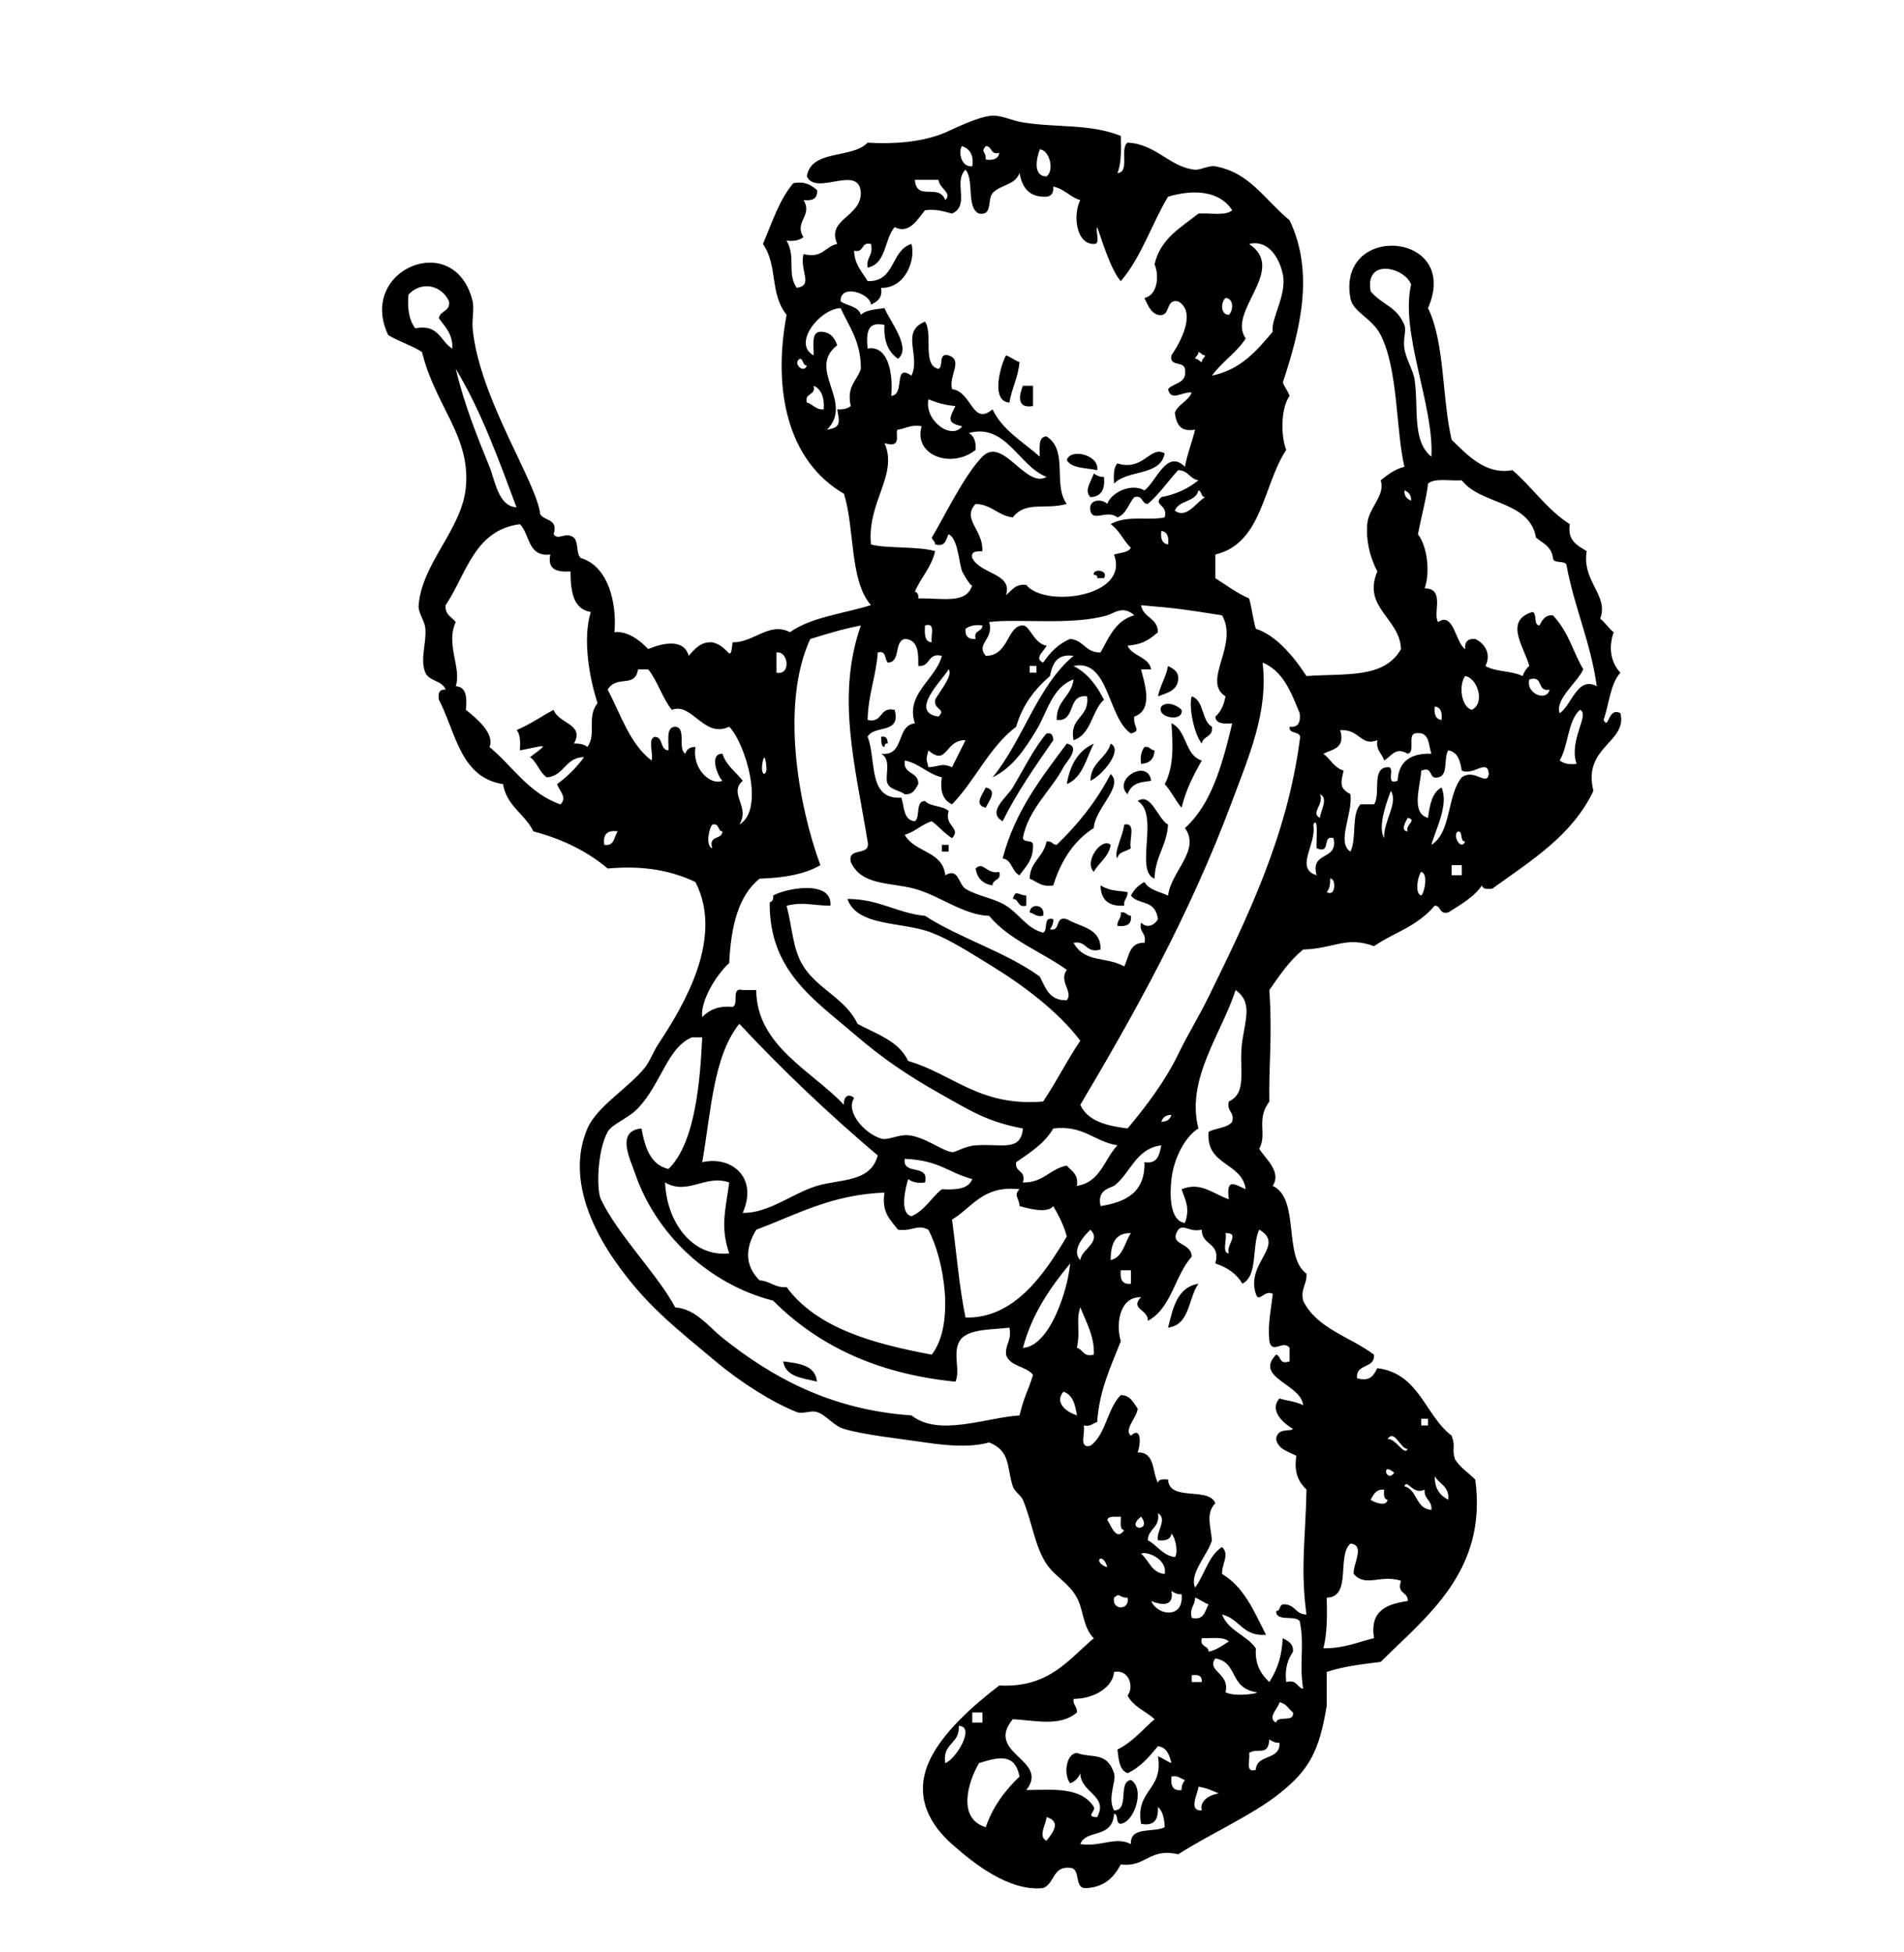 <?xml version="1.0"?>
<svg
    xmlns:rdf="http://www.w3.org/1999/02/22-rdf-syntax-ns#"
    xmlns="http://www.w3.org/2000/svg"
    xmlns:cc="http://web.resource.org/cc/"
    xmlns:xlink="http://www.w3.org/1999/xlink"
    xmlns:dc="http://purl.org/dc/elements/1.1/"
    xmlns:svg="http://www.w3.org/2000/svg"
    xmlns:inkscape="http://www.inkscape.org/namespaces/inkscape"
    xmlns:sodipodi="http://sodipodi.sourceforge.net/DTD/sodipodi-0.dtd"
    xmlns:ns1="http://sozi.baierouge.fr"
    id="bears_xA0_Image_1_"
    style="enable-background:new 0 0 135.36 138.784"
    xml:space="preserve"
    viewBox="0 0 135.36 138.784"
    version="1.1"
    y="0px"
    x="0px"
  >
<g
      clip-rule="evenodd"
      fill-rule="evenodd"
    >
	<path
        d="m71.52 25.265c0.355 0.124 0.604 0.354 0.96 0.479-0.099 1.102-0.55 1.85-0.72 2.88-1.391-0.11-0.587-2.759-0.24-3.359z"
    />
	<path
        d="m72.72 27.424h0.72v1.44c-1.19 0.215-0.988-0.789-0.72-1.44z"
    />
	<path
        d="m82.8 32.225c-0.277 1.643-2.686 1.154-3.601 2.159-0.031-0.591-0.036-1.156 0.24-1.439 1.857 0.582 2.3-1.282 3.361-0.72z"
    />
	<path
        d="m78 33.424c-0.788-0.172-1.814-0.105-2.16-0.72 0.265-0.87 2.346-0.354 2.16 0.72z"
    />
	<path
        d="m77.76 33.664c0.192 0.127 0.39 0.251 0.72 0.24 0.096 0.896-0.191 1.408-0.96 1.439-0.481-0.476 0.075-1.141 0.24-1.679z"
    />
	<path
        d="m77.76 40.864c-0.096-0.466 1.093-0.351 0.72 0.24h-0.479c0.043-0.204-0.094-0.226-0.241-0.24z"
    />
	<path
        d="m83.04 47.344c0.352 0.209 0.761 0.359 0.721 0.961-0.075 0.805-0.803 0.957-1.44 1.199 0.166-0.793 0.569-1.35 0.719-2.16z"
    />
	<path
        d="m84.72 49.504c0.902 0.298 0.68 1.721 1.439 2.16 0.114 0.754-0.646 0.634-0.72 1.2-0.565-0.706-0.938-2.641-0.719-3.36z"
    />
	<path
        d="m84 50.464c0.166 0.899-1.816 0.585-1.44-0.239 0.373-0.396 1.12-0.103 1.44 0.239z"
    />
	<path
        d="m83.28 51.424c1.117 0.483 0.927 2.274 2.16 2.641-0.58 1.021-1.13 2.07-1.439 3.359-0.443-0.518-0.738-1.182-1.2-1.68 0.671-1.234 0.583-2.86 0.479-4.32z"
    />
	<path
        d="m74.4 52.145c0.408-0.089 0.453 0.187 0.48 0.479-1.274 1.847-2.568 3.673-3.601 5.76-1.156-0.646 0.302-1.701 0.721-2.399 0.659-1.102 1.562-2.888 2.4-3.84z"
    />
	<path
        d="m62.64 52.384c0.408-0.088 0.453 0.188 0.48 0.48-0.204-0.044-0.227 0.094-0.24 0.24-0.281-0.039-0.202-0.437-0.24-0.72z"
    />
	<path
        d="m75.84 52.864c1.067 0.212-0.071 1.345-0.24 1.68-0.772 1.532-2.527 3.011-2.88 5.04 0.054 0.346 0.716 0.084 0.72 0.48 0.031 1.071-0.528 1.552-0.96 2.16-0.557-0.244-0.512-1.089-1.2-1.2 0.879-3.361 2.752-5.728 4.56-8.16z"
    />
	<path
        d="m77.76 52.864c-0.544 1.057-0.788 2.412-1.92 2.88 0.225-1.375 0.82-2.381 1.92-2.88z"
    />
	<path
        d="m78.96 52.864c0.931 0.461-0.653 2.32-1.44 2.64 0.031-1.328 1.142-1.578 1.44-2.64z"
    />
	<path
        d="m81.36 53.104c0.388-0.067 0.413 0.227 0.72 0.239-0.029 0.611-0.349 0.932-0.96 0.961-0.077-0.556 0.039-0.921 0.24-1.2z"
    />
	<path
        d="m81.84 55.504c-0.597 0.118-1.354 0.057-1.681 0.96-1.1-1.065 1.447-2.576 1.681-0.96z"
    />
	<path
        d="m78.96 55.024c0.957 0.88-1.123 2.44-1.2 3.84-1.416 0.904-2.329 2.311-2.88 4.08-0.861 0.142-1.161-0.279-1.681-0.48 0.041-1.239 1.012-1.548 1.2-2.64 0.388-0.067 0.413 0.227 0.72 0.24 1.51-1.451 2.829-3.092 3.841-5.04z"
    />
	<path
        d="m70.08 55.984c0.887 0.192 0.199 0.988 0 1.439-0.886-0.192-0.199-0.986 0-1.439z"
    />
	<path
        d="m80.88 56.944c0.96-0.631 1.428 1.284 2.159 1.68-0.089 1.511-0.925 2.275-0.96 3.84-1.452-0.543 0.387-4.561-1.199-5.52z"
    />
	<path
        d="m79.92 58.624c0.912-0.192 0.305 1.135 0.479 1.681-0.319 0.24-0.893 0.227-0.96 0.72-0.308-0.326 0.419-1.651 0.481-2.401z"
    />
	<path
        d="m78.96 60.064c-0.143 0.897-0.84 1.24-1.2 1.92-0.723-0.743 0.574-2.494 1.2-1.92z"
    />
	<path
        d="m66.96 60.064h0.48v0.479h-0.48v-0.479z"
    />
	<path
        d="m71.04 61.984c0.175 0.654-0.477 0.483-0.479 0.96-0.694-0.106-1.094-0.506-1.2-1.2 0.553-0.556 0.773 0.444 1.679 0.24z"
    />
	<path
        d="m78.24 62.944c0.743 0.453 1.322 0.354 1.92 0.479 0.031 0.431-0.294 0.507-0.239 0.96-1.114 0.075-1.66-0.42-1.681-1.439z"
    />
	<path
        d="m72.96 63.664v0.72c-0.655 0.175-0.483-0.477-0.96-0.479 0.208-0.699 0.359-0.27 0.96-0.241z"
    />
	<path
        d="m74.16 65.104c-0.501 0.102-0.635-0.165-0.96-0.24 0.044-0.696 1.14-0.578 0.96 0.24z"
    />
	<path
        d="m79.68 64.864c0.388-0.067 0.413 0.227 0.72 0.24 0.072 0.632-0.332 0.787-0.96 0.72-0.03-0.43 0.294-0.506 0.24-0.96z"
    />
	<path
        d="m85.2 91.265c-0.731 1.028-0.596 2.924-2.16 3.119 0.353-1.406 0.646-2.873 2.16-3.119z"
    />
	<path
        d="m55.68 96.784c1.137 0.143 2.288 0.272 2.4 1.44-1.018-0.261-2.231-0.328-2.4-1.44z"
    />
	<path
        d="m61.92 43.024c-1.532-1.748-1.142-5.418-1.92-7.92-3.982-2.315-5.087-7.323-4.08-12.721-1.226-1.544-0.596-3.473-1.68-5.04 0.648-1.512 1.162-3.158 2.16-4.319 0.876-0.156 1.278 0.161 1.68 0.479 0.072 0.633-0.333 0.788-0.96 0.721 0.693 1.099-0.693 1.541 0 2.64-0.279 0.201-0.644 0.316-1.2 0.24 0.686 1.206 0.006 2.308 0.72 3.359 1.227-0.173 0.189-1.204 0.48-2.399 1.373 0.332 1.53-0.551 2.4-0.721-0.788-1.757 1.659-1.899 1.68-3.6-0.07-2.138-3.171 0.234-3.84-1.2 0.293-1.946 3.237-1.243 4.32-2.399 1.79 0.105 3.818-0.005 5.52-0.721 0.509-0.214 2.359-1.16 3.36-1.199 0.667-0.026 1.374 0.354 2.16 0.479 2.504 0.399 4.709 0.074 6.96 0.96 0.023 0.984 0.047 1.968-0.24 2.641 0.914-0.046 0.147-1.773 0.72-2.16 2.001 0.07 3.042 1.774 4.801 1.92 0.38 0.031 0.99-0.324 1.439-0.24 2.455 0.46 3.401 2.263 5.28 3.84 1.797 3.742 0.732 7.865-0.48 11.521 0.125 0.354 0.355 0.604 0.48 0.96-0.592 0.789-0.661 2.764-0.24 3.84-1.66 2.5-1.682 6.638-5.04 7.439v1.681c0.787 0.493 1.507 1.053 2.4 1.439 0.201 0.679 0.278 1.481 0.479 2.16 1.364 0.421 2.639 1.871 3.601 3.36 2.734-0.207 5.517 0.213 6.72-1.92-0.07-2.198-2.777-2.945-1.68-5.521-0.573-1.075-0.812-2.296-0.721-3.359 0.104-1.208 1.304-2.014 0.96-3.12 0.49-0.391 0.981-0.779 1.681-0.96-0.618-2.709-0.434-6.893-1.681-9.36-0.637-1.261-1.976-1.599-2.159-2.64-0.955-5.388 7.9-4.717 5.52 0.72 1.21 2.47 0.981 6.378 1.68 9.36 1.138 1.099 2.425 2.516 4.32 2.159 1.421 1.22 2.464 2.816 4.08 3.841-0.183 1.223 0.57 1.51 1.2 1.92-0.356 2.157 1.599 3.146 0.96 4.8 0.369 0.271 0.59 0.689 0.96 0.96-0.403 1.151-0.176 2.182 0.479 2.88-0.728 0.792-0.801 2.239-1.199 3.36 0.388 0.75 0.298-0.954 1.199-0.48 0.522 2.077-2.715 2.379-1.92 5.521-1.521 3.198-4.463 4.977-7.2 6.96-0.34 0.021-0.68 0.039-0.72-0.24-0.591 0.849-1.515 1.365-2.399 1.92-0.655 0.175-0.483-0.477-0.96-0.48-1.321 1.535-2.861 1.881-4.32 2.881-1.999-0.737-2.78 0.165-5.04 0.239-0.969 0.792-1.679 1.842-2.4 2.88 0.224 3.264-0.048 5.344 0 7.921-0.976 1.34-0.127 2.298-0.72 3.359 0.422 0.707 1.616 1.621 0.96 2.641 1.965 0.915 0.723 5.037 2.4 6.239 0.053 0.773-0.425 1.016-0.24 1.92 0.968 1.992 3.354 2.566 5.04 3.841 0.079 1.039-1.329 0.591-1.2 1.68 0.98 0.261 1.184-0.257 1.44-0.72 2.985 0.373 3.375 3.345 5.279 4.8 0.316 0.86-0.016 0.879 0.24 1.68 0.37 0.59 0.964 0.956 1.44 1.44 0.891 6.521-3.508 9.75-6.721 12.96-1.35 0.17-2.714 0.326-3.84 0.72v2.4c-0.519 3.174-1.206 4.528-3.359 6.239-1.954 1.553-4.915 2.857-7.2 4.32-2.081-0.481-2.26 0.94-4.08 0.72-0.472 0.889-1.127 1.594-2.4 1.681-0.996 0.116-0.376-1.384-1.2-1.44-1.259-0.14-1.101 1.139-1.92 1.44-2.424 0.256-4.943-1.761-6.479-3.12-1.429-1.265-2.744-3.231-1.68-5.761 0.883-2.101 3.266-4.165 5.04-5.52 3.537 0.177 4.896-1.825 6.721-3.36-0.784-0.78-0.718-1.992-1.2-2.88-0.582-1.069-1.549-1.486-2.16-2.399-0.839-1.255-1.012-2.951-1.68-4.561-0.121-0.29-0.606-0.607-0.72-0.96-0.439-1.352-0.143-2.51-1.681-3.12-1.326 0.365-2.896 0.246-4.56 0-1.962-0.29-4.274-0.528-5.76-0.96-0.746-0.216-1.239-0.979-1.92-1.2-0.428-0.139-1.023 0.165-1.44 0-1.686-0.665-3.941-2.073-5.76-3.6-2.862-2.401-4.985-4.005-7.2-7.2-1.49-2.149-3.415-5.863-1.92-9.359 0.663-1.552 2.937-2.902 4.08-4.32 0.366-0.454 0.596-1.13 0.96-1.68 1.867-2.821 4.67-7.567 2.64-11.521-1.628-0.771-3.594-1.205-6.24-0.96-1.429-1.211-3.192-2.088-5.28-2.64-0.598-1.242-1.894-1.786-2.16-3.36-3.049-0.472-3.349-3.691-4.56-6-0.082-0.481 0.049-0.751 0.48-0.72-0.234-0.646-1.17-0.591-1.44-1.2-0.392-0.974 0.079-2.029 0-3.12-0.042-0.593-0.525-1.128-0.479-1.68 0.251-3.032 3.085-5.391 3.36-8.4 0.333-3.64-2.165-5.721-3.12-9.6-0.732-0.469-1.648-0.752-2.4-1.2-2.237-4.68 4.763-7.584 6-2.4 0.119 0.501-0.056 1.317 0 1.92 0.46 4.947 4.57 10.953 4.8 13.2 0.287 0.514 1.302 0.299 0.96 1.44 0.337 0.489 0.827-0.236 1.44 0.24 0.333 0.307 0.147 1.133 0.48 1.439 1.988 0.596 2.579 3.242 2.4 5.28 0.867-0.091 1.72 0.478 2.4 1.2 1.048-0.442 2.543-0.758 2.88 0.479 0.573-0.656 0.928-0.998 1.68-0.96 1.221 0.272 1.273 1.626 1.44 0 1.519 0.023 2.602-1.481 4.08-0.72 1.496-1.065 3.803-1.318 5.758-1.924zm7.2-31.2c0.129-0.849-0.203-1.236-0.72-1.44-0.284 0.313-0.113 1.524 0.72 1.44zm0.96-0.48c0.548 0.067 0.902-0.058 0.96-0.479-0.654 0.175-0.482-0.477-0.96-0.48-0.4 0.476 0.022 0.304 0 0.959zm4.32 1.2c0.599-0.46 0.175-1.918-0.479-1.92-0.235 0.62-0.509 1.9 0.479 1.92zm-6.72 2.641c-0.575-0.146-1.095-0.346-1.92-0.24-0.539 0.659-1.125 1.732-2.16 1.2-0.738 0.861-0.582 2.618-1.92 2.88-0.118-0.758 0.432-0.848 0.24-1.681-0.739-0.179-0.461 0.659-1.2 0.48 0.032 1.008 0.578 1.502 0.96 2.16 1.995 0.074 1.632-2.208 3.12-2.641 0.311 1.176-0.465 3.168-2.16 3.12 0.114 0.754-0.299 0.981-0.72 1.2-0.023-0.798-2.207-1.535-2.16-0.24 0.469 0.332 1.264 0.336 1.44 0.96 0.363-0.356 1.053-0.386 1.68-0.479 0.387 0.947 1.939 2.832 0.96 3.6-0.659-0.46-1.032-1.208-0.96-2.399-1.264-0.305-1.297 0.623-1.2 1.68 1.312-0.263 1.846 1.444 1.68 3.36 1.02-0.075 0.103-2.351 1.44-1.44 0.672-1.441-0.811-3.117 0.96-3.84 0.592 0.848-0.227 3.106 0.96 3.36 0.383-0.178-0.055-1.175 0.72-0.96 1.059 0.357-0.006 1.412 0.24 2.399 1.435 0.185 1.427 2.645 2.88 1.44 0.731 1.508 2.173 2.307 3.36 3.359 0.003-0.636-0.134-1.413 0.479-1.439 1.591 1.021 0.42 3.421 1.44 4.8-1.531 0.44-2.907-0.241-3.84 0.96-1.068-0.133-1.484-0.916-2.641-0.96-1.018 1.083 0.562 1.843 0.48 3.36-0.377 0.022-0.832-0.032-0.721 0.479 0.574 1.176 2.906 1.085 2.4 2.641 0.416-0.305 0.629-0.812 1.44-0.721 1.335 1.649 7.387 0.854 6.239-2.16 0.428-0.132 0.997-0.123 1.2-0.479-0.535-0.505-0.817-1.263-1.439-1.68 1.137-0.663 2.785-0.238 3.84-0.48 0.266-0.929-0.849-0.854-0.24-1.44 1.073-0.206 1.937-0.623 2.64-1.199-0.624-0.097-0.724-0.717-1.439-0.721-0.729 0.791-1.335 1.705-2.16 2.4-0.477-0.003-0.306-0.654-0.96-0.48-0.409 0.472-0.561 1.2-1.2 1.44-0.722-0.593-1.742 0.362-1.92-0.479-0.168-0.831 0.842-0.861 1.2-0.48 0.288-0.841 1.738-1.499 2.64-0.96 0.854-0.627 1.58-2.981 2.88-1.68 0.177-0.943 0.501-1.739 0.721-2.641-1.074 0.194-1.333-0.427-1.44-1.2 0.248-0.631 0.951-0.808 1.2-1.439-0.716-0.064-1.462 0.672-1.681-0.24 0.406-0.474 1.386-0.375 1.2-1.439-0.075-0.564-1.138-0.143-0.96-0.96 0.631-0.916 1.815-3.08 0.48-3.841-0.989-0.188-0.451 1.149-1.44 0.96-0.545-0.175-0.718-0.722-0.96-1.199 0.942-0.202 1.069-1.59 0.72-2.4 0.42-1.82 1.871-2.609 3.12-3.6 0.815-0.065 1.946 0.186 2.4-0.24-0.903-1.396-2.742-1.503-4.561-0.96-1.168 1.951-1.91 4.329-3.359 6-0.743-0.814-1.442-3.249-1.68-3.84-0.132 0.349 0.28 1.24-0.24 1.199-1.277 0.005-1.484-2.095-0.96-3.119-0.747-0.214-1.118-0.803-1.92-0.96 0.043 0.523-0.197 0.763-0.721 0.72-1.077-0.043-1.501-0.739-1.68-1.68-0.315 0.888-1.384 0.803-1.92 1.439-0.376 0.447 0.028 1.611-0.96 1.44-0.929-0.432-0.314-2.406-0.96-3.12-0.892 0.87 0.352 2.536-0.957 3.12zm-0.48-0.96c0.531-0.527-0.421-0.798-0.48-1.44h-1.68c0.118 1.574 1.702 0.204 2.16 1.44zm21.36 9.839c-0.657 1.023-1.696 1.663-2.4 2.64 2.056-0.425 3.185-1.775 4.32-3.12-0.162-0.889 1.025-2.607 0.72-4.08-0.251-1.209-1.062-2.488-2.399-2.16 2.756 1.848-1.602 4.785-0.241 6.72zm8.88-3.36c0.811 0.991 1.847 1.048 2.4 2.4 0.159 0.39-0.11 0.991 0 1.68 0.118 0.747 0.627 1.556 0.72 2.16 0.308 2-0.203 4.413 1.2 5.52 0.205-3.605-2.239-8.802-1.44-12.239-0.443-1.204-3.303-1.932-2.88 0.479zm-68.4 0.24c-0.099 1.059 0.065 1.854 0.48 2.399 1.697-0.336 1.777 0.943 2.64 1.44 0.032-1.071-0.529-1.552-0.96-2.16 0.074-0.565 0.833-0.446 0.72-1.2-0.513-1.149-1.955-1.482-2.88-0.479zm58.32 1.44c0.327-0.306 0.371-1.175-0.24-1.199-0.327 0.305-0.37 1.175 0.24 1.199zm-28.56 8.16c1.014-0.149 0.882-0.533 0.72-1.439 0.418 0.018 0.747-0.054 0.96-0.24-0.313-1.434 0.452-1.788 0.72-2.64 0.015-1.936-0.836-3.004-1.44-4.32-1.505 0.063-3.446 2.541-1.92 3.36 0.042-0.68-0.207-1.646 0.48-1.681 0.718 0.002 1.009 0.432 1.2 0.96-2.208 1.711 1.218 4.02-0.72 6zm26.16-5.04c0.24 0 0.285 0.194 0.479 0.24-0.001-0.24 0.194-0.285 0.24-0.479-0.241 0-0.286-0.194-0.48-0.24 0.002 0.24-0.194 0.285-0.239 0.479zm-27.6 0.48c-0.317-0.003-0.219-0.421-0.48-0.48-0.585 0.278 0.268 1.131 0.48 0.48zm-22.56 7.201c0.401 0.989 0.62 2.808 1.92 2.88-1.285-3.436-2.537-6.903-4.32-9.84 0.642 2.671 1.558 4.88 2.4 6.96zm22.56-4.561c0.457 0.104 0.603 0.518 1.2 0.48 0.054-0.854-0.162-1.438-0.72-1.681 0.179 0.74-0.659 0.463-0.48 1.201zm11.04 1.681c-1.126-0.236-0.904-0.57-0.479-1.44-0.741-0.06-1.357-0.243-1.92-0.48-0.294 1.558 1.67 2.925 2.399 1.92zm-4.56 0.239c-0.301 0.096 0.421 1.394-0.96 0.96 1.006 2.245-1.262 4.188-0.96 7.2 1.032 0.302 3.402 0.121 4.56 0.48-0.269 1.17-1.014 1.865-1.44 2.88 0.187 0.053 0.279 0.201 0.24 0.479 1.741-0.036 3.444 0.433 3.84-0.96-0.069 0.244-0.715-0.947-0.72-0.96-0.242-0.661-0.296-2.337-0.96-2.64-0.209 0.351-0.19 0.93-0.96 0.72 0.001-0.24-0.194-0.285-0.24-0.479 0.854-1.416 2.307-4.45 3.601-5.761 1.459-1.478 3.087 2.306 4.56 1.44-1.971-0.751-2.878-3.84-5.52-3.12 0.355 0.204 0.516 0.604 0.479 1.2-1.716 1.376-4.445 0.394-3.84-1.68-0.779-0.138-1.117 0.165-1.68 0.241zm46.56 9.12c-0.088-0.792-0.708-1.052-1.2-1.439-0.464-2.656-3.923-2.317-5.279-4.08-0.815 0.064-1.946-0.187-2.4 0.239-0.073 0.821-0.461 2.294-0.72 3.601 0.653 0.792 0.896 2.709 0.479 3.84 1.493 0.001 0.545 1.813 0.96 2.4 1.104-0.773 1.234 1.479 1.92 1.92-0.043-0.523 0.196-0.764 0.721-0.721 0.703 0.345 1.147 1.091 0.72 1.92 0.69 0.43 1.906 0.334 2.64 0.721 0.116-0.284 0.256-0.544 0.48-0.721-0.369-1.35-1.83-3.233 0.24-3.84 0.332 0.147 0.036 0.924 0.479 0.96 0.209-0.351 0.359-0.761 0.96-0.72 1.171 1.264 1.408 2.582 2.16 3.84-0.463 0.981-2.021 2.132-1.68 3.12 0.857-0.563 1.255-2.661 2.64-1.92-0.443-3.156-1.603-5.598-2.16-8.64-0.15-0.332-0.92-0.036-0.96-0.48zm-26.88-3.359c0.847 0.611 1.518-0.611 2.16-0.961-0.317-0.002-0.22-0.42-0.48-0.479-0.192 0.848-1.402 0.678-1.68 1.44zm16.8-0.721c0.013-0.412-0.185-0.615-0.479-0.72-0.014 0.413 0.179 0.615 0.479 0.72zm-63.36 17.76c0.032-0.591 0.037-1.156-0.24-1.439 0.958-0.401 1.75-0.971 2.64-1.44 0.332 0.986 2.236 1.004 1.44 2.4 0.418-0.018 0.747 0.054 0.96 0.24 0.672-0.943-0.079-2.105 0.72-3.12-0.545-1.653-1.094-4.506-0.48-6.48-1.245-0.194-1.436-1.443-1.44-2.88-0.933 0.053-1.661-0.099-1.44-1.2-1.618 0.178-1.438-1.441-2.16-2.159-3.257 0.422-3.8 3.56-5.28 5.76-0.061 0.7 0.452 0.828 0.72 1.2-0.74 1.552 0.432 3.269 0 4.56 0.757 0.044 0.811 0.789 0.72 1.68 0.752 0.595 2.071 1.678 1.68 2.641 1.66 1.38 2.792 3.289 5.04 4.08 0.513-0.49-0.067-0.95-0.24-1.44 0.741-0.539 1.381-1.179 1.92-1.92-1.351 0.009-1.389 1.331-2.64 1.44-0.531-0.349-0.683-1.077-1.2-1.44 1.453-1.089 1.145-0.825-0.72-0.483zm46.08-14.64c0.067-0.547-0.058-0.902-0.479-0.96-0.068 0.547 0.057 0.902 0.479 0.96zm-0.72 6.24c-0.768 0.683-1.256 0.869-2.16 0.96 0.347 0.774 1.483 0.757 1.681 1.68h-0.721c0.256 1.038 0.894 2.877-0.479 3.36-0.121 0.754 0.565 0.98-0.24 1.2-1.68-1.122-1.542-5.336-4.08-4.801 1.004 0.517 1.647 1.393 2.16 2.4-0.879 0.801-0.893 2.468-2.16 2.88-0.326-1.687 1.16-1.561 0.96-3.12-1.459-0.18-0.737 1.822-2.16 1.681-0.028-1.389 1.053-1.668 1.2-2.88-1.529 0.543-1.879 2.35-2.64 3.6-0.833 1.368-1.703 2.683-3.12 3.36 2.17-2.63 3.151-6.448 5.76-8.641-1.204-0.164-1.503 0.577-1.68 1.44-1.072 0.928-1.953 2.047-2.4 3.6-1.911 1.448-2.905 3.815-4.56 5.521-0.595-0.285-0.89-0.87-0.72-1.92-1.031-0.249-1.577-0.983-2.64-1.2-0.154 1.034 1.007 0.753 0.96 1.68-0.208 0.352-0.359 0.761-0.96 0.72-0.359-0.28-0.981-0.298-1.2-0.72-0.291-0.423 0.326-1.736-0.48-2.16 1.715 0.195 1.026-2.013 2.4-2.16-0.697-2.089 1.466-3.092 1.92-4.8-1.052-0.252-0.788 0.812-1.68 0.72 0.023-0.982-0.033-1.887-0.96-1.92-0.787 0.173-0.265 1.655-1.2 1.681-0.256-0.224-0.075-0.886-0.72-0.721-0.12 1.721-0.688 2.993-0.72 4.801 1.123 0.242 0.797-0.963 1.92-0.721 0.494 1.774-1.512 1.049-1.92 1.92 0.637 1.603-0.021 4.502 2.4 4.32 0.21 0.67 0.144 1.616 0.96 1.68 0.412-0.308 0.005-1.435 0.72-1.439 0.377 0.422 1.285 0.314 1.68 0.72-0.333 1.082 0.934 1.198 0.24 1.92-0.546-0.333-0.93-0.83-1.44-1.2-0.736 0.225-1.172 0.748-1.92 0.96 0.662 1.26 2.706 1.135 2.88 2.881 0.949-0.579 0.935 0.647 1.44 0.96 0.865 0.536 2.021 0.653 2.88 1.199 1.006 0.641 1.478 1.629 2.64 1.921 0.383-0.178-0.055-1.175 0.721-0.961 0.01 0.331-0.113 0.527-0.24 0.721 0.82 0.18 0.305-0.976 1.2-0.721 0.953 0.566 2.433 0.607 2.399 2.16-1.094 0.294-0.941-0.658-1.92-0.479 0.82 1.465 2.297 0.944 3.601 1.68 0.349-0.691 0.348-1.731 1.439-1.68 0.174-0.734-0.414-0.706-0.24-1.44 0.446 0.468 0.97 0.165 1.2-0.24-0.197-1.451-1.381-0.976-1.92-1.68 0.217-0.423 0.537-0.743 0.96-0.96 0.319 0.561 1.072 0.688 1.68 0.96 0.214-1.736 2.33-3.205 1.2-4.8 1.896-1.705 2.661-4.539 3.36-7.44-0.596 0.036-1.165 0.045-1.2-0.479 0.384-0.337 0.613-0.827 0.72-1.44-1.71-1.1 0.967-3.639-0.239-5.76-2.745-0.434-3.042-0.488-5.761-0.72 0.139 0.897 1.189 0.887 1.199 1.917zm-3.6-1.2c-2.525 0.74-6.4 0.212-8.4 0.48 0.374 1.236-0.984 1.534-0.24 2.399 1.646 0.017 1.506-2.173 2.641-2.16 0.494 0.006 0.769 1.282 1.68 1.44-0.07 0.284-0.967 0.906-0.24 1.2 0.492-0.708 1.067-1.334 1.92-1.681 0.96 0.08 1.087 0.994 2.16 0.96 0.599-1.081 1.079-2.281 2.4-2.64-0.796-0.736-1.474-0.129-1.921 0.002zm-24.72 18.72c-1.513 1.208-2.035 3.405-2.16 6-0.929 0.835-2.065 2.73-1.92 3.841 0.478-0.482 1.099-0.821 2.16-0.721 0.476-0.164-0.15-1.43 0.72-1.2h0.96c0.036 3.977 3.926 5.711 6.24 8.16-0.041-0.664 0.369-0.823 0.72-0.479-0.631 0.962 0.718 2.509 1.92 2.88 0.471 0.146 1.229-0.301 1.92-0.24 1.18 0.104 2.449 1.133 3.12 1.2 0.284 0.028 0.858-0.418 1.68-0.48 1.832-0.138 3.208 0.488 3.36-1.199-2.534-0.47-3.798-1.3-5.76-2.4-2.541-1.425-4.266-2.628-6.24-4.32-2.906-2.49-6.052-4.53-6-9.359 0.187-0.053 0.279-0.201 0.24-0.48 0.888-0.512 4.215-1.16 4.08 0.72-1.433-0.017-1.834-0.29-3.12 0 0.423 1.613 0.426 3.099 1.2 4.32 1.023 1.616 3.025 2.312 3.84 4.08 1.347 0.732 2.946 1.214 3.6 2.64 3.223 0.938 5.061 3.26 9.6 2.881 0.936-1.385 1.699-2.941 2.641-4.32-1.573-2.081-4.056-3.936-6.24-5.28-1.553-0.955-2.977-1.878-4.32-2.399-2.103-0.817-5.281-0.395-6-2.4 2.246-0.006 3.482 0.998 5.521 1.2 2.532 1.628 5.751 2.568 8.16 4.319 0.408 0.792 0.672 1.729 1.92 1.681 0.481-0.609-0.6-1.337 0-2.16-1.818-1.302-4.111-2.129-5.521-3.84-1.83-0.06-3.475-1.415-5.28-1.92-1.679-0.47-3.814-0.198-4.56-1.92-0.234-1.114 1.435-0.326 1.2-1.44-0.874-5.362-2.257-10.323-0.48-15.36-1.278 0.243-2.439 0.602-3.6 0.96-2.124 4.612-0.852 11.8 0.72 16.08-1.111 0.645-2.606 0.91-4.321 0.955zm12.24-16.8c-0.106-0.453 0.327-1.446-0.479-1.2-0.036 0.596-0.046 1.165 0.479 1.2zm2.4-0.96c-0.044 0.523 0.196 0.764 0.72 0.72-0.175-0.654 0.477-0.482 0.48-0.96-0.556-0.076-0.922 0.039-1.2 0.24zm-13.44 3.12c1.059 0.205 0.852-1.557 0-1.44v1.44zm32.4 9.12c-3.009 8.091-7.028 15.249-10.8 21.6 0.522 1.158 1.869 1.491 3.359 1.681 1.369-1.628 2.699-3.417 3.601-5.28 0.651-1.348 1.459-2.65 2.16-4.08 2.697-5.506 5.571-11.35 6.479-18.24 0.211-0.771-0.791-0.329-0.72-0.96 0.632 0.072 0.787-0.332 0.72-0.96-0.61-1.469-1.161-2.998-2.64-3.6 0.428 3.474-0.977 6.662-2.159 9.839zm-14.4-9.12h0.48v-0.48h-0.48v0.48zm-27.12-0.24h-0.72c-0.216 1.377-1.504 0.362-2.16 1.44 0.937 1.783 1.574 3.866 3.12 5.04 0.143-0.497-0.296-1.577 0.24-1.681 0.617 0.023 0.343 0.938 0.96 0.96 0.041-0.679-0.207-1.646 0.48-1.68 0.825 0.056 0.155 1.605 0.72 1.92 0.098-0.302 0.309-0.49 0.72-0.479-0.256 1.542 1.067 2.765 1.92 2.399-0.289-0.21-1.019-1.929 0-1.92 0.272 0.849 0.952 1.289 1.44 1.92-1.035 0.939 0.56 1.813-0.24 3.12 1.854-1.092 0.414-5.81-0.72-6.96-1.805 0.858-2.636-1.76-4.08-1.2-0.676-0.843-1.004-2.035-1.68-2.879zm20.64 3.36c0.587-0.566-0.358-0.446-0.24-1.2 0.311-0.579 1.298-1.729 0.96-2.16-0.43 0.749-2.863 3.041-0.72 3.36zm37.92-0.48c0.977-0.496 0.376-2.278-0.48-2.399-0.49 0.663-0.26 2.219 0.48 2.399zm5.52-1.44c-0.929 0.209-0.392-1.048-1.439-0.72-0.27 1.01 1.25 1.611 1.44 0.72zm-7.68 2.161c0.067-0.548-0.058-0.902-0.479-0.96-0.07 0.546 0.06 0.901 0.48 0.96zm8.4 2.879c0.278 0.201 0.644 0.316 1.199 0.24-0.577-1.684 0.989-3.561 0.24-3.841-0.88 0.804-0.81 2.552-1.44 3.601zm-16.8-0.48c0.504 0.377 0.764 0.997 1.44 1.2-0.237 0.982-0.257 1.253 0.48 1.68 0.195 1.395-1.012 3.408 0 4.08 0.469-0.891 0.047-2.672 0.72-3.359h0.96c0.503-0.697-0.206-2.606 0.96-2.641 0.637-0.076-0.225 1.345 0.72 0.96 0.07-1.369 0.912-1.968 2.4-1.92-0.229-0.65-0.105-1.654-1.2-1.439-0.474 0.166 0.059 1.339-0.48 1.439-0.876-0.493-1.077 0.108-1.68 0.48-0.138-0.502-0.595-0.686-0.479-1.44-1.207 0.458-1.224-0.783-2.641-0.72 0.376 1.336-0.565 1.355-1.2 1.68zm-28.08-0.24c-0.168 0.739-0.168 0.462 0 1.2 0.878-0.052 0.921-0.329 1.68 0 0.315-0.644 0.645-1.275 0.96-1.92-1.499-0.035-1.265 1.899-2.64 0.72zm36.24 1.921c-0.739 0.179-0.292-0.828-1.2-0.48-0.058 1.094-0.77 3.023 0.48 3.36 0.124-0.916 0.281-1.799 0.96-2.16 0.528 1.244-0.398 2.905-0.72 4.08 1.433-0.888 1.102-3.539 2.16-4.8 0.896-0.667 1.791 0.68 1.92-0.24-0.075-1.142-1.088 0.144-1.92-0.24-0.111-0.688-0.278-1.322-0.96-1.44-0.35 0.527 0.03 1.788-0.72 1.92zm-47.76-0.481c0.039-0.167-0.084-1.396-0.24-0.72-0.211 0.914 0.129 1.203 0.24 0.72zm43.92 4.8c-0.061-1.188 1.02-2.491 0.48-3.359-0.31 0.816-0.953 2.556-0.48 3.359zm-4.56-1.439c-0.001-0.429 0.646-1.396 0-1.681 0.316 0.744-0.712 1.332 0 1.681zm6.24 0.959c-0.229-0.447 0.719-0.803 0-0.96-0.07 0.148-0.597 0.924 0 0.96zm-6.48 3.121c-0.479-1.759 1.566-0.994 1.2-2.641-0.874-0.233-0.111 1.169-1.2 0.721-0.049-0.454 0.162-2.372-0.24-1.681 0.278 1.375-1.36 3.104 0.24 3.601zm-42.96-1.92c-0.308-0.948 0.699-0.581 0.72-1.2-0.378-0.022-0.188-0.612-0.72-0.48-0.225 0.202-0.513 1.529 0 1.68zm-7.68-0.241c0.752 0.112 0.677-0.604 0.96-0.96-0.752-0.111-1.071 0.208-0.96 0.96zm61.2-0.24c-0.396-0.004-0.134-0.666-0.479-0.72-0.5 0.186 0.18 1.443 0.48 0.72zm-0.96 2.401h0.721v-0.721h-0.721v0.721zm-2.16 1.439c0.226-0.202 0.513-1.529 0-1.68-0.22 0.204-0.51 1.53 0 1.68zm-6.72-0.24c0.669 0.385 0.664-1.036 0.24-0.96 0.018 0.418-0.054 0.747-0.24 0.96zm-9.12 16.801c-0.9 0.539-1.736 2.028-1.92 3.6-0.118 1.019-0.159 2.962 0.96 3.12 0.355-1.069 0.078-1.488-0.239-2.4 1.313-0.526 2.068 0.221 3.359 0.721-0.208-1.571 0.408-1.066 1.2-0.721-0.282-1.958-2.844-1.636-2.64-4.08 0.514-0.285 1.341-0.259 1.68-0.72 0.174-0.734-0.414-0.706-0.24-1.439 1.386-0.64 0.663-2.391 0.96-4.32 0.246-1.598 0.698-2.772-0.479-3.601-0.992 3.084-3.557 6.351-2.641 9.84zm-35.28 2.399c2.017-0.476 4.012 1.031 2.88 3.601 1.854 0.041 3.514-1.386 5.28-1.92 1.645-0.498 3.801-0.218 4.32-2.16-3.464-2.936-6.752-6.049-9.84-9.36-1.861 2.298-2.013 6.307-2.64 9.839zm-0.72-8.88c-1.754 0.717-2.18 3.279-3.84 5.04-0.68 0.722-1.848 1.12-2.16 1.68-0.735 1.319-0.812 4.104-0.48 4.801 1.203 2.529 4.073 5.387 5.28 7.68 1.464 0.104 2.377 1.376 3.36 2.16 3.517 2.806 7.669 5.116 13.44 5.52 1.934 1.535 5.265 0.159 7.68 0 0.335-1.397 0.529-1.511 0.96-2.88-0.482-0.638-1.658-0.582-1.92-1.439-0.053-0.773 0.425-1.016 0.24-1.921-1.207 0.153-2.646 0.075-3.36 0.721-0.817 0.832-0.069 2.287-0.479 3.12-5.675-0.565-9.844-2.637-12.96-5.761-4.616-1.177-8.376-4.771-9.84-9.12-0.302-0.896-1.369-2.949 0.48-3.119 0.256 1.344 0.623 2.576 1.92 2.88 1.945-1.872 2.261-6.46 2.4-9.36-0.241 0.003-0.481 0.003-0.721 0.003zm33.36 6c0.413 0.013 0.615-0.185 0.72-0.479-0.413-0.014-0.615 0.184-0.72 0.479zm-7.68 0.481c-0.616 1.064-1.646 1.715-2.641 2.399-0.115 0.756 0.737 0.544 0.48 1.44 1.468 0.028 1.91-0.97 3.12-1.2 0.331 0.389 0.849 0.591 0.72 1.44 1.673-0.248 1.945-1.896 2.88-2.881-1.654-0.263-2.388-1.449-4.559-1.198zm4.32 4.08c-0.568 0.231-1.179 0.42-0.96 1.439 1.797-0.283 3.184-0.977 3.12-3.12 0.946 0.146 1.063-0.537 1.2-1.2-1.842 0.238-2.177 1.983-3.36 2.881zm-13.44-0.241c-0.557 0.076-0.922-0.039-1.2-0.24-0.179 0.606-0.646 2.432 0.24 2.64 0.949-0.411 1.399-1.321 2.16-1.92 1.017 0.058 1.901-0.019 2.16-0.72-1.8-0.496-2.317-1.331-4.8-1.44-0.183 1.223 1.78 0.3 1.44 1.68zm-18.48 0c0.129 2.927 2.013 5.325 4.56 5.04-0.643-1.881-0.263-3.068 0-5.04-1.688-0.601-2.942 0.945-4.56 0zm20.4 2.64c0.315 2.324 0.508 4.772 0.96 6.96 3.49 0.096 5.637-3.137 7.2-5.76-0.215-0.825-0.584-1.496-0.96-2.16-0.435 0.573-1.88 0.136-2.4 0-0.026-0.597-0.45-0.743 0-1.2-2.612-0.292-3.347 1.294-4.8 2.16zm-13.92 0.72c-0.805 1.33-0.806 2.56 0.24 3.601 0.763 0.036 1.056 0.544 1.92 0.479 2.141 2.899 6.072 4.008 10.32 4.801 1.664-2.167 0.876-6.764-0.24-8.881-0.8-0.416-1.064 0.121-2.16 0-0.515-0.685-1.19-1.209-0.96-2.64-3.779 0.142-6.266 1.574-9.12 2.64zm38.16 14.156c-0.574-0.316-1.752-1.274-0.96-2.16 0.546 0.174 1.226 0.215 1.68 0.48-0.121-1.501-3.507-1.952-1.92-3.6 0.377 0.103 0.205 0.755 0.96 0.479v-0.96c-0.452-0.604-1.247 0.504-1.44-0.48-0.125-1.324 0.138-2.262 0.24-3.359-0.596-0.312-0.996 0.704-1.2 0-0.739-2.184 2.149-3.463 0.24-4.561-0.545 1.135-0.068 3.292-1.2 3.841-0.408-0.712-1.079-1.161-1.92-1.44 0.409-1.529-0.993-1.247-0.96-2.4-0.876 0.214-1.278-0.424-1.68 0-0.738 1.165 0.947 0.839 0.96 1.92-1.211 1.351-1.44 3.68-3.12 4.561 0.064-0.814-1.31-0.822-0.48-1.68-1.563-0.052-1.805 1.979-1.439 3.119-0.69 1.79-1.525 3.436-1.68 5.761-0.325 0.075-0.459 0.342-0.961 0.239 0.146 0.495-0.387 1.668 0.48 1.44 1.115-0.805 1.19-2.649 2.16-3.6 0.703 0.016 0.892 0.548 1.2 0.96-0.04 0.616-1.019 1.52-0.48 1.92 0.736-0.668 0.718 0.519 0.48 1.2 1.243-0.044 1.021 1.379 1.439 2.159 0.04-0.279 0.38-0.26 0.72-0.239 0.078 1.603 2.871 0.489 3.36 1.68-0.678 0.729-0.349 1.536-0.24 2.64-0.306 1.06-1.631 2.362-1.199 3.36 0.689-0.91 0.938-2.263 1.92-2.88 0.566 0.563-0.039 1.179 0 1.92 1.561 0.919 2.286 2.673 3.12 4.32-1.662 0.141-1.881-1.16-3.12-1.44 0.438 1.161 1.742 1.457 2.399 2.4-0.071 1.191 0.385 1.855 0.96 2.399 0.681-1.068 0.867-1.938 0.96-3.12 0.352 0.209 0.761 0.359 0.721 0.96-0.347 0.534-0.604 1.158-0.48 2.16 0.766-0.205 0.742 0.378 1.2 0.48-0.297-2.024 0.122-3.014-0.24-4.8-0.323-0.477-1.676 0.075-1.68-0.721 0.317-0.003 0.219-0.42 0.479-0.479 0.861-0.061 0.88 0.721 1.681 0.72-0.449-3.324-0.06-5.445 0-8.88-0.526-0.514-0.915-1.165-0.721-2.4-0.572-0.308-1.3-0.459-1.439-1.199 0.108-0.84 1.032-0.49 1.2-0.72zm-15.12-11.996c0.057-0.754 1.558-1.307 0.72-2.16-0.426 0.387-1.4 1.464-0.72 2.16zm2.16 0c0.899-0.22 0.98-1.259 1.439-1.92-1.149-0.029-1.44 0.8-1.439 1.92zm8.4-0.48c-0.228-0.599 0.857-1.448-0.24-1.44 0.138 0.422-0.29 1.41 0.24 1.44zm-14.64 6.72c1.915-0.107 3.2-4.142 3.359-6-1.409 1.711-2.698 3.542-3.359 6zm7.68-4.559v-0.96h-0.72c-0.067 0.627 0.088 1.032 0.72 0.96zm-3.84 4.559c0.458 0.103 0.435 0.686 1.2 0.48 0.072-1.224-0.519-2.276-0.96-3.36-0.326 0.907 0.021 1.596-0.24 2.88zm0 4.796c-0.115-0.765-0.297-1.463-0.96-1.68-0.69 0.815 0.301 1.48 0.96 1.68zm24.48 0.72h0.48v-0.479h-0.48v0.48zm-0.96 1.68c-0.546-0.033-0.93-1.445-1.439-0.72 0.617-0.04 1.152 1.22 1.439 0.72zm-0.96 1.68c-0.97-0.84-0.566 0.78 0 0zm3.84 1.92c0.092-0.972-0.656-1.104-0.96-1.68-0.02 0.9 0.38 1.38 0.96 1.68zm-1.2 0.72c0.062-0.702-0.543-0.737-0.48-1.439-0.849 0.421-1.236-0.807-1.439-0.24 0.949 0.26 0.789 1.61 1.919 1.68zm-4.32-0.72c0.146 0.139 1.139 0.562 1.2 0-0.28-0.04-0.261-0.379-0.24-0.72-0.601-0.04-0.751 0.37-0.96 0.72zm-15.84 2.88c0.679 0.361 1.022 1.058 1.92 1.2 0.243-0.239 0.091-1.309-0.24-1.68-0.058 0.422-0.413 0.547-0.96 0.479-0.139-0.641 0.71-1.499 0-1.92 0.168 1.05-0.693 1.07-0.72 1.92zm-1.68-0.72c-0.355-0.045-0.221-0.58-0.24-0.96-0.359 0.041-0.886-0.086-0.96 0.24 0.226 0.28 0.626 1.59 1.2 0.72zm1.2-0.96c-1.211 0.97 0.837 1.13 0 0zm13.2 5.76c0.037 1.316 0.026 2.586-0.24 3.601 1.456 0.016 2.443-0.438 3.601-0.721-0.314-1.994 0.937-2.423 2.399-2.64 0.041-0.681-0.812-0.469-0.479-1.44-1.475-0.474-2.498 0.497-3.36-0.479-0.111-0.611 0.872-2.076-0.239-2.16-0.987 0.86 0.123 3.81-1.682 3.84zm-11.52-1.68c0.209-1.1-1.36-1.666-1.681-1.44 0.577 0.47 0.734 1.35 1.681 1.44zm-4.08-0.48c-0.319-1.18-1.134-0.37 0 0zm3.12 2.4c0.463 1.074 2.346 1.268 2.16-0.48-0.331 0.011-0.527-0.112-0.721-0.239 0.216 1.19-0.788 0.99-1.439 0.72zm-2.64-0.24c-0.188 0.925 1.149 0.925 0.96 0-0.655 0.02-0.483-0.4-0.96 0zm5.52 1.44c0.916 0.196 0.929-0.511 1.2-0.96-0.355-0.125-0.605-0.355-0.96-0.48 0.005 0.57-0.414 0.71-0.24 1.44zm1.2 2.4c0.599-0.121 0.985-0.453 1.439-0.72-0.349-0.371-1.229-0.211-1.92-0.24-0.174 0.66 0.478 0.49 0.481 0.96zm3.36 2.88c-1.918-0.333-1.246-2.124-2.88-2.4-0.668 0.902 1.072 1.057 0.72 2.4 0.637 0.38 2.646 0.06 2.16 0zm-12.96 0.48c-0.054 0.454 0.271 0.529 0.24 0.96-1.176 1.036-2.979 0.563-4.56 0.48-2.021 2.465 2.661 2.869 0.96 5.04 1.823-0.019 3.896-0.254 4.8 1.199 0.184 0.296-0.665 0.709 0.24 0.721 0.827-1.541-1.176-1.7-1.2-3.12-0.135 0.346-0.375 0.586-0.721 0.72-0.472-0.592-0.319-2.097 0.48-2.16 1.036 0.4 2.121-0.135 2.64 1.44 0.189 0.573-0.501 1.719 0 2.64 1.136 0.016 0.233-2.007 1.2-2.16 1.021 0.624 0.263 2.971-0.72 3.12-0.396-0.004-0.135-0.665-0.48-0.72-0.114 1.832-1.984 1.064-2.399 2.16 1.475 0.218 2.479-0.572 3.6 0-0.083-1.284 1.602-0.799 2.4-1.2-0.025-0.614-0.136-1.145-0.48-1.44 0.032 0.832-0.207 1.394-1.2 1.2-0.426-2.426 1.612-2.388 1.2-4.8 0.355 0.125 0.605 0.355 0.96 0.479-0.149-0.569-0.322-1.117-0.96-1.199-0.611 0.748-1.235 1.484-2.16 1.92-0.581-0.219-0.635-0.965-0.72-1.681 1.07-0.529 1.785-1.415 2.64-2.159-0.627-0.572-1.514-0.886-1.92-1.681 0.48-0.601 0.111-1.888-0.96-1.68-0.052 0.95-1.213 1.9-2.88 1.92zm8.4-1.2h0.72c0.031-0.431-0.238-0.562-0.72-0.479v0.48zm6 2.88c0.1-0.54 1.315 0.036 1.2-0.72-0.321-0.239-0.472-0.648-0.96-0.72-0.055 0.38-0.922 1.12-0.24 1.44zm-21.6 0h0.721v-0.72h-0.721v0.72zm-1.92 2.88c0.775-0.274 2.171-2.635 0.959-2.64 0.093 1.3-1.191 1.21-0.959 2.64zm21.6-0.72c0.106 0.454-0.327 1.446 0.479 1.2 0.049-1.151 1.76-0.641 1.681-1.92-0.331 0.011-0.527-0.113-0.721-0.24-0.081 1.24-0.821 0.56-1.439 0.96zm-19.2 0.72c-0.789 1.347-1.568 3.945 0.479 4.561 0.508-1.492 1.381-2.619 2.4-3.6-0.317-1.66-1.441-1.41-2.879-0.96zm14.4 1.92c-0.011-0.331 0.112-0.527 0.239-0.721-0.324-0.075-0.458-0.342-0.96-0.239-0.067 0.63 0.089 1.04 0.721 0.96zm1.44 1.44c-0.164-0.55 0.339-1.053 1.2-1.2-0.448-0.191-0.879-0.4-1.44-0.479-0.004 0.4-0.781 1.76 0.24 1.68zm-11.04 2.16c0.468-0.597 1.062-1.354 0-1.68 0.001 0.43-0.647 1.4 0 1.68z"
    />
</g
  >
</svg
>
